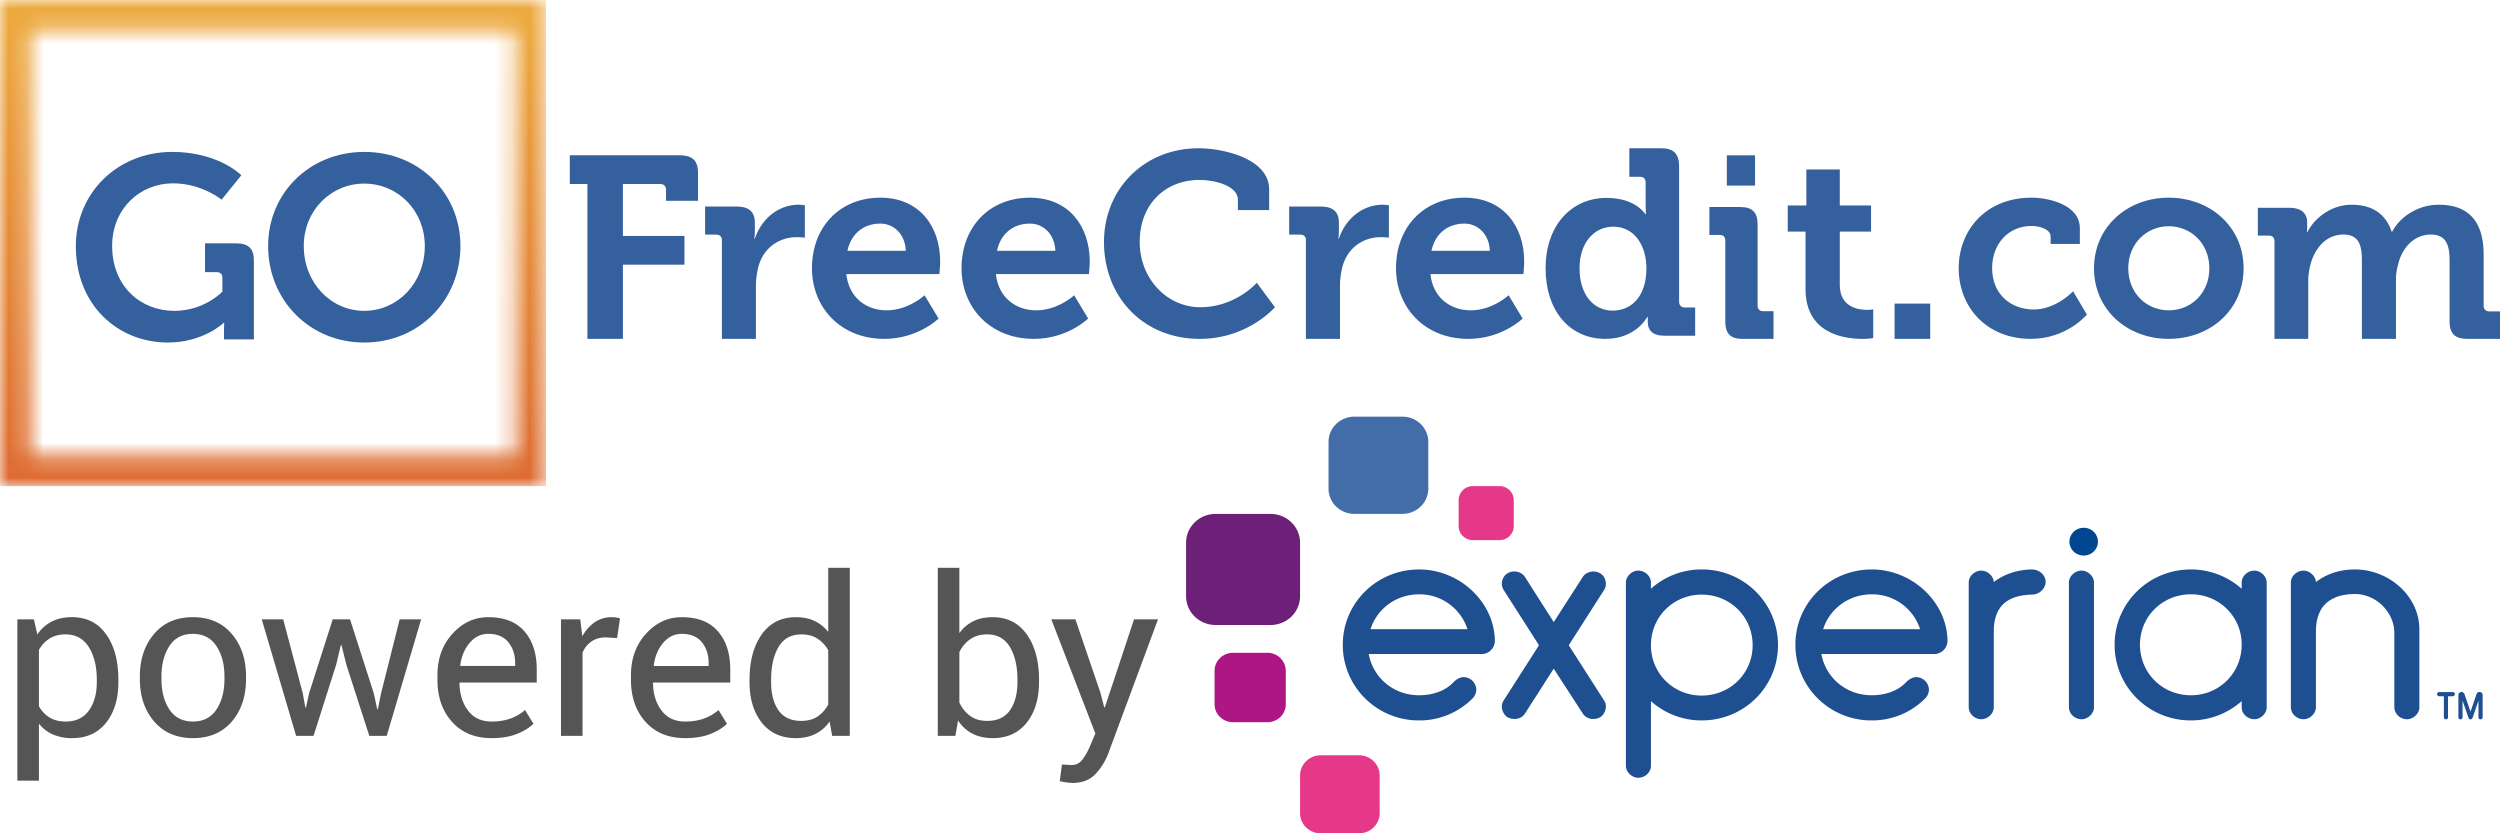 <svg width="144" height="48" viewBox="0 0 144 48" fill="none" xmlns="http://www.w3.org/2000/svg"><mask id="a" style="mask-type:alpha" maskUnits="userSpaceOnUse" x="0" y="0" width="32" height="28"><path fill-rule="evenodd" clip-rule="evenodd" d="M31.447 28H0V0h31.447v28Zm-29.7-1.75H29.7V1.75H1.747v24.5Z" fill="#fff"/></mask><g mask="url(#a)"><path d="M0 28h31.447V0H0v28Z" fill="url(#b)"/></g><path d="M9.919 8.75c2.675 0 3.982 1.346 3.982 1.346l-1.137 1.406s-1.138-.942-2.8-.942c-1.89 0-3.505 1.451-3.505 3.605 0 2.319 1.63 3.74 3.583 3.74 1.738 0 2.768-1.107 2.768-1.107v-.793c0-.225-.123-.329-.339-.329h-.661v-1.66h1.769c.738 0 1.045.299 1.045 1.002v4.532h-1.722v-.509c0-.224.015-.448.015-.448h-.03s-1.169 1.137-3.214 1.137c-2.86 0-5.305-2.124-5.305-5.55 0-3.052 2.383-5.43 5.551-5.43Z" fill="#34609D"/><path fill-rule="evenodd" clip-rule="evenodd" d="M26.521 14.165c0-3.037-2.384-5.415-5.538-5.415-3.154 0-5.539 2.378-5.539 5.415 0 3.126 2.385 5.565 5.539 5.565s5.538-2.439 5.538-5.565Zm-2.052 0c0 2.124-1.555 3.74-3.486 3.74-1.932 0-3.486-1.616-3.486-3.74 0-2.034 1.554-3.59 3.486-3.59 1.931 0 3.486 1.556 3.486 3.59Z" fill="#34609D"/><path d="M33.836 10.6H32.82V8.945h6.323c.749 0 1.061.313 1.061 1.013v1.608h-1.842v-.64c0-.209-.125-.328-.343-.328h-2.14v2.993h3.545v1.654H35.88v4.273h-2.045V10.6ZM41.58 13.84c0-.224-.124-.328-.342-.328h-.623v-1.614h1.806c.7 0 1.058.284 1.058.926v.449c0 .283-.03.478-.03.478h.03c.358-1.091 1.308-1.958 2.522-1.958.17 0 .358.03.358.03v1.868s-.203-.03-.483-.03c-.84 0-1.805.464-2.163 1.6a4.44 4.44 0 0 0-.172 1.24v3.018h-1.96V13.84Z" fill="#34609D"/><path fill-rule="evenodd" clip-rule="evenodd" d="M54.154 15.072c0-2.056-1.218-3.686-3.441-3.686-2.33 0-3.944 1.676-3.944 4.067 0 2.208 1.6 4.066 4.172 4.066 1.934 0 3.121-1.172 3.121-1.172l-.807-1.34s-.928.868-2.177.868c-1.172 0-2.177-.717-2.33-2.087h5.36s.046-.488.046-.716Zm-3.441-2.193c.792 0 1.431.64 1.461 1.569H48.81c.213-.975.913-1.569 1.903-1.569ZM62.77 15.072c0-2.056-1.22-3.686-3.442-3.686-2.33 0-3.944 1.676-3.944 4.067 0 2.208 1.599 4.066 4.172 4.066 1.934 0 3.122-1.172 3.122-1.172l-.807-1.34s-.93.868-2.178.868c-1.172 0-2.177-.717-2.33-2.087h5.36s.046-.488.046-.716Zm-3.442-2.193c.792 0 1.431.64 1.461 1.569h-3.365c.214-.975.914-1.569 1.904-1.569Z" fill="#34609D"/><path d="M69.035 8.54c1.376 0 4.068.568 4.068 2.378V12.1h-1.8v-.598c0-.778-1.285-1.137-2.223-1.137-1.92 0-3.433 1.36-3.433 3.575 0 2.08 1.542 3.755 3.493 3.755 2.027 0 3.252-1.407 3.252-1.407l1.044 1.407s-1.558 1.824-4.326 1.824c-3.282 0-5.52-2.438-5.52-5.579 0-3.067 2.329-5.4 5.445-5.4ZM75.222 13.84c0-.224-.125-.328-.343-.328h-.623v-1.614h1.806c.7 0 1.058.284 1.058.926v.449c0 .283-.03.478-.03.478h.03c.358-1.091 1.308-1.958 2.522-1.958.17 0 .358.03.358.03v1.868s-.203-.03-.483-.03c-.84 0-1.805.464-2.163 1.6a4.44 4.44 0 0 0-.171 1.24v3.018H75.22V13.84Z" fill="#34609D"/><path fill-rule="evenodd" clip-rule="evenodd" d="M87.795 15.072c0-2.056-1.218-3.686-3.441-3.686-2.33 0-3.944 1.676-3.944 4.067 0 2.208 1.6 4.066 4.172 4.066 1.934 0 3.122-1.172 3.122-1.172l-.807-1.34s-.93.868-2.178.868c-1.172 0-2.177-.717-2.329-2.087h5.359s.046-.488.046-.716Zm-3.441-2.193c.791 0 1.43.64 1.461 1.569H82.45c.214-.975.914-1.569 1.904-1.569ZM94.774 12.342s-.546-.943-2.23-.943c-2.047 0-3.518 1.597-3.518 4.06 0 2.403 1.35 4.06 3.443 4.06 1.774 0 2.412-1.262 2.412-1.262h.03v.29c0 .456.258.79.955.79h1.775V17.71h-.592c-.212 0-.333-.122-.333-.335v-7.8c0-.716-.319-1.035-1.032-1.035H93.85v1.642h.607c.212 0 .333.107.333.335v1.368c0 .259.015.457.015.457h-.03Zm-1.85.715c1.289 0 1.91 1.185 1.91 2.387 0 1.718-.94 2.448-1.94 2.448-1.138 0-1.912-.957-1.912-2.433 0-1.536.88-2.402 1.942-2.402ZM101.09 10.689h-1.624V8.946h1.624v1.743Zm-2.038 2.844c.207 0 .325.104.325.327v4.647c0 .714.296 1.012.99 1.012h1.787v-1.593h-.591c-.207 0-.325-.12-.325-.328v-4.66c0-.7-.295-1.013-.989-1.013h-1.787v1.608h.59Z" fill="#34609D"/><path d="M103.999 13.341h-1.025v-1.507h1.072V9.76h1.926v2.074h1.801v1.507h-1.801v3.074c0 1.254 1.024 1.433 1.568 1.433.218 0 .357-.03.357-.03v1.656s-.248.046-.606.046c-1.102 0-3.292-.314-3.292-2.866v-3.313ZM109.128 19.52h2.051v-2.034h-2.051v2.033ZM117.017 11.386c.992 0 2.782.411 2.782 1.752v.914h-1.684v-.427c0-.426-.632-.609-1.098-.609-1.324 0-2.271 1.02-2.271 2.422 0 1.583 1.158 2.39 2.391 2.39 1.308 0 2.271-1.05 2.271-1.05l.797 1.34s-1.143 1.401-3.233 1.401c-2.527 0-4.151-1.812-4.151-4.066 0-2.194 1.563-4.067 4.196-4.067Z" fill="#34609D"/><path fill-rule="evenodd" clip-rule="evenodd" d="M129.231 15.453c0-2.376-1.912-4.067-4.316-4.067-2.389 0-4.3 1.69-4.3 4.067 0 2.39 1.911 4.066 4.3 4.066 2.404 0 4.316-1.675 4.316-4.066Zm-1.973 0c0 1.447-1.063 2.422-2.342 2.422-1.264 0-2.328-.976-2.328-2.422 0-1.432 1.064-2.422 2.328-2.422 1.279 0 2.342.99 2.342 2.422Z" fill="#34609D"/><path d="M131.009 13.895c0-.222-.124-.326-.34-.326h-.618V11.97h1.808c.695 0 1.034.312 1.034.844v.222c0 .163-.015.326-.015.326h.031c.371-.74 1.313-1.569 2.549-1.569 1.189 0 1.961.533 2.302 1.554h.03c.417-.814 1.437-1.554 2.688-1.554 1.638 0 2.58.888 2.58 2.872v2.945c0 .207.123.326.34.326H144v1.583h-1.854c-.741 0-1.05-.296-1.05-1.006V15.02c0-.859-.17-1.51-1.081-1.51-.974 0-1.669.784-1.885 1.732a3.193 3.193 0 0 0-.123.962v3.315h-1.962v-4.5c0-.813-.124-1.509-1.066-1.509-.989 0-1.653.784-1.9 1.746a3.722 3.722 0 0 0-.124.948v3.315h-1.946v-5.624Z" fill="#34609D"/><path fill-rule="evenodd" clip-rule="evenodd" d="M46.966 42.274c-.324.161-.7.242-1.13.242-.832 0-1.485-.297-1.956-.89-.471-.594-.707-1.375-.707-2.342v-.13c0-1.08.235-1.95.704-2.613.469-.661 1.127-.992 1.972-.992.4 0 .754.072 1.064.217.309.145.573.356.792.633v-3.692h1.243v9.679h-1.016l-.145-.826a2.201 2.201 0 0 1-.82.714Zm-33.614-.714c-.547.637-1.292.956-2.235.956-.942 0-1.688-.32-2.237-.959-.55-.639-.824-1.457-.824-2.454v-.136c0-.993.274-1.81.82-2.454.548-.643 1.29-.964 2.229-.964.946 0 1.694.32 2.243.961.55.641.824 1.46.824 2.457v.136c0 1.001-.274 1.82-.82 2.457ZM2.243 44.966v-3.282c.223.278.494.486.811.624a2.75 2.75 0 0 0 1.108.208c.829 0 1.479-.297 1.95-.89.472-.594.707-1.375.707-2.343v-.13c0-1.083-.234-1.955-.704-2.615-.469-.66-1.126-.99-1.972-.99-.442 0-.829.085-1.161.255-.333.17-.61.416-.833.738l-.196-.868H1v9.293h1.243Zm1.54-3.406c-.366 0-.675-.077-.927-.232a1.748 1.748 0 0 1-.613-.649v-3.244a1.8 1.8 0 0 1 .613-.655c.252-.16.557-.239.915-.239.593 0 1.042.245 1.347.735.305.49.458 1.116.458 1.877v.13c0 .67-.152 1.218-.455 1.641-.303.424-.749.636-1.338.636Zm7.334 0c-.601 0-1.055-.231-1.36-.695-.305-.463-.457-1.05-.457-1.762v-.136c0-.703.152-1.288.457-1.756.305-.467.754-.7 1.348-.7.597 0 1.05.233 1.36.7.31.468.464 1.053.464 1.756v.136c0 .712-.154 1.3-.461 1.762-.307.464-.757.695-1.35.695Zm8.243-3.263-1.3 4.088h-1.004l-1.981-6.712h1.237l1.13 4.268.145.813h.037l.177-.813 1.363-4.268h.998l1.37 4.268.195.906h.038l.183-.906 1.073-4.268h1.237l-1.982 6.712h-1.004l-1.319-4.088-.284-1.142-.038.007-.271 1.135Zm8.95 4.219c.568 0 1.052-.079 1.451-.236.4-.157.722-.354.966-.59l-.486-.793c-.232.206-.506.369-.824.486a3.176 3.176 0 0 1-1.107.177c-.577 0-1.025-.208-1.345-.623-.32-.416-.486-.946-.498-1.591l.019-.032h4.43v-.763c0-.91-.235-1.638-.707-2.184-.47-.545-1.167-.818-2.089-.818-.79 0-1.476.317-2.054.952-.579.635-.868 1.43-.868 2.385v.273c0 .993.28 1.8.843 2.423.561.623 1.318.934 2.269.934Zm-1.787-4.157h3.15v-.161c0-.48-.13-.881-.391-1.204-.261-.322-.648-.484-1.162-.484-.416 0-.772.173-1.066.518-.295.346-.476.779-.543 1.3l.012.031Zm7.031 4.026V37.59c.122-.277.296-.493.521-.646.225-.153.502-.23.83-.23l.638.038.17-1.135a1.798 1.798 0 0 0-.473-.068c-.37 0-.698.097-.982.291a2.342 2.342 0 0 0-.716.813l-.12-.98h-1.11v6.712h1.242Zm7.353-.105c-.4.157-.883.236-1.451.236-.951 0-1.708-.311-2.27-.934-.561-.623-.842-1.43-.842-2.423v-.273c0-.955.29-1.75.868-2.385.578-.635 1.263-.952 2.054-.952.922 0 1.618.273 2.09.819.47.545.706 1.273.706 2.183v.763h-4.43l-.02.032c.013.645.18 1.175.5 1.59.32.416.767.624 1.344.624.42 0 .79-.059 1.107-.177.318-.117.593-.28.824-.486l.486.794c-.244.235-.566.432-.966.589Zm-.088-3.92h-3.15l-.012-.032c.067-.521.248-.954.543-1.3.294-.345.65-.518 1.066-.518.514 0 .9.162 1.162.484.26.323.39.724.39 1.204v.161Zm5.333 3.163c-.593 0-1.03-.204-1.313-.611-.282-.407-.423-.95-.423-1.629v-.13c0-.773.142-1.402.427-1.886.283-.484.724-.726 1.322-.726.357 0 .663.082.918.245.255.164.462.384.622.661v3.133c-.16.298-.366.53-.619.695-.252.165-.564.248-.934.248Zm12.986.103c-.473.593-1.124.89-1.953.89-.45 0-.842-.086-1.174-.258a2.168 2.168 0 0 1-.827-.76l-.152.888h-1.016v-9.679h1.244v3.76c.214-.298.48-.525.798-.682.318-.158.689-.236 1.114-.236.842 0 1.498.33 1.97.992.47.662.706 1.533.706 2.612v.13c0 .968-.237 1.75-.71 2.343Zm-2.269-.103c-.395 0-.723-.093-.981-.28a2.004 2.004 0 0 1-.628-.775v-2.91c.155-.31.365-.557.628-.74.263-.185.586-.277.968-.277.59 0 1.028.243 1.316.73.289.485.433 1.113.433 1.882v.13c0 .675-.143 1.216-.43 1.626-.286.41-.721.614-1.306.614Zm6.22 3.071c-.322.335-.756.503-1.303.503-.101 0-.23-.012-.385-.035a4.045 4.045 0 0 1-.36-.065l.126-.961c-.025-.005.05 0 .224.012.175.012.285.019.331.019.266 0 .482-.116.65-.348.169-.231.31-.488.423-.769l.297-.701-2.537-6.576h1.388l1.44 4.225.22.843h.038l1.679-5.068h1.382l-2.871 7.742c-.173.451-.42.844-.742 1.179Z" fill="#555"/><path d="M80.78 29.6h-2.767c-.395 0-.773-.153-1.053-.425a1.433 1.433 0 0 1-.436-1.026V25.45c0-.385.157-.754.436-1.026.28-.272.658-.425 1.053-.425h2.767c.823 0 1.489.65 1.489 1.451v2.698c0 .801-.667 1.451-1.49 1.451" fill="#426DA9"/><path d="M73.181 36H70.02c-.451 0-.884-.174-1.203-.485a1.637 1.637 0 0 1-.499-1.173V31.26c0-.916.762-1.659 1.702-1.659h3.162c.94 0 1.701.743 1.702 1.659v3.083c0 .44-.18.862-.499 1.173-.319.31-.752.485-1.203.485Z" fill="#6D2077"/><path d="M72.998 41.6h-1.975c-.282 0-.553-.109-.753-.303a1.023 1.023 0 0 1-.311-.734V38.64c0-.575.477-1.039 1.064-1.039h1.975a1.05 1.05 0 0 1 1.064 1.039v1.924c0 .275-.112.54-.311.734-.2.194-.47.303-.753.303Z" fill="#AF1685"/><path fill-rule="evenodd" clip-rule="evenodd" d="M84.841 31.112h1.53a.815.815 0 0 0 .822-.806v-1.498A.815.815 0 0 0 86.37 28h-1.53a.815.815 0 0 0-.822.808v1.498c0 .445.368.806.822.806ZM76.072 48h2.209c.656 0 1.188-.52 1.188-1.164V44.67c0-.644-.532-1.165-1.189-1.165h-2.208c-.656 0-1.188.52-1.188 1.165v2.165c0 .31.124.606.347.824a1.2 1.2 0 0 0 .841.341Z" fill="#E63888"/><path d="M120.022 32a.83.83 0 0 0 .58-.235.792.792 0 0 0 .239-.565.8.8 0 0 0-.507-.74.837.837 0 0 0-.895.175.785.785 0 0 0-.176.873.82.82 0 0 0 .759.492Z" fill="#004691"/><path fill-rule="evenodd" clip-rule="evenodd" d="M114.842 40.738v-4.364c0-1.686 1.052-2.09 2.19-2.125.441 0 .797-.354.797-.741 0-.354-.339-.708-.797-.708-.832.017-1.596.27-2.19.725-.018-.354-.374-.657-.714-.657-.39 0-.73.32-.73.69v7.18c0 .37.34.69.73.69.357 0 .714-.319.714-.69ZM98.014 32.8a4.357 4.357 0 0 0-2.92 1.112v-.355c0-.37-.34-.69-.73-.69-.356 0-.713.32-.713.691V44.11c0 .37.357.69.714.69.39 0 .73-.32.73-.69v-3.725a4.354 4.354 0 0 0 2.92 1.112c2.444 0 4.397-1.938 4.397-4.332a4.33 4.33 0 0 0-1.282-3.093 4.393 4.393 0 0 0-3.116-1.272Zm-10.778 8.613c.238 0 .46-.101.595-.303l1.663-2.596 1.68 2.595a.7.7 0 0 0 .595.304.859.859 0 0 0 .408-.101.764.764 0 0 0 .322-.624.603.603 0 0 0-.102-.337l-2.037-3.186 2.037-3.185a.66.66 0 0 0 .102-.354c0-.236-.119-.488-.339-.607a.735.735 0 0 0-.373-.1c-.238 0-.476.1-.612.303l-1.68 2.612-1.664-2.612a.727.727 0 0 0-.612-.304.731.731 0 0 0-.373.1c-.22.12-.34.372-.34.608 0 .125.035.248.102.354l2.038 3.185-2.038 3.185a.605.605 0 0 0-.102.338c0 .253.136.505.323.624a.861.861 0 0 0 .407.1Zm10.778-7.163c-1.63 0-2.92 1.28-2.92 2.915 0 1.618 1.29 2.9 2.92 2.9 1.648 0 2.938-1.282 2.938-2.9 0-1.635-1.29-2.915-2.937-2.915Zm21.886-1.382c-.39 0-.73.32-.73.69v7.18c0 .372.34.691.73.691.357 0 .713-.32.713-.69v-7.18c0-.371-.356-.691-.713-.691Zm9.949 0c-.391 0-.729.32-.729.69v.355a4.395 4.395 0 0 0-2.922-1.113c-2.444 0-4.397 1.939-4.397 4.332a4.333 4.333 0 0 0 1.282 3.092 4.394 4.394 0 0 0 3.115 1.272 4.393 4.393 0 0 0 2.922-1.112v.354c0 .37.338.69.729.69.357 0 .713-.319.713-.69v-7.18c0-.37-.356-.69-.713-.69Zm-.729 4.264a2.871 2.871 0 0 0-.85-2.057 2.909 2.909 0 0 0-2.072-.842c-1.646 0-2.936 1.28-2.936 2.899 0 1.635 1.29 2.916 2.936 2.916 1.63 0 2.922-1.281 2.922-2.916Zm6.535-2.916c1.206 0 2.258 1.045 2.258 2.241v4.282c0 .37.339.69.73.69.357 0 .713-.32.713-.69v-4.484c0-1.921-1.749-3.455-3.718-3.455-.849 0-1.63.253-2.241.725-.017-.354-.374-.657-.713-.657-.391 0-.73.32-.73.69v7.18c0 .37.339.69.73.69.356 0 .713-.319.713-.69v-4.365c0-1.685 1.086-2.157 2.258-2.157Zm-49.55 2.68c-.034-2.208-2.02-4.095-4.363-4.095-2.445 0-4.397 1.938-4.397 4.33a4.328 4.328 0 0 0 1.281 3.093 4.392 4.392 0 0 0 3.116 1.273 4.304 4.304 0 0 0 3.039-1.23.742.742 0 0 0 .255-.54.744.744 0 0 0-.73-.724c-.221 0-.425.134-.577.286-.493.522-1.223.758-1.987.758-1.46 0-2.647-.993-2.903-2.375h6.56l.007-.001h.02c.006 0 .013-.002.02-.004a.164.164 0 0 1 .017-.003c.025-.004.05-.007.074-.015a.778.778 0 0 0 .568-.753Zm-1.58-.656a2.898 2.898 0 0 0-2.783-2.007c-1.332 0-2.428.839-2.8 2.008h5.584Zm27.652.656c-.035-2.209-2.021-4.096-4.364-4.096-2.445 0-4.398 1.939-4.398 4.332a4.33 4.33 0 0 0 1.282 3.093 4.394 4.394 0 0 0 3.116 1.272 4.306 4.306 0 0 0 3.039-1.23.742.742 0 0 0 .255-.54.744.744 0 0 0-.73-.724c-.221 0-.425.134-.578.286-.492.522-1.222.758-1.985.758-1.46 0-2.648-.993-2.904-2.375H111.459l.007-.001h.031a.27.27 0 0 0 .042-.008l.017-.004.012-.002a.776.776 0 0 0 .609-.761Zm-1.58-.656a2.898 2.898 0 0 0-2.784-2.007c-1.332 0-2.428.839-2.801 2.008h5.585Zm30.289 5.194a.116.116 0 0 1-.084-.033.113.113 0 0 1-.036-.082v-1.216h-.274a.118.118 0 0 1-.116-.12c0-.068.05-.119.116-.119h.792c.066 0 .116.052.116.12a.118.118 0 0 1-.116.119h-.278v1.216a.119.119 0 0 1-.035.083.118.118 0 0 1-.085.033Zm1.297-.09c.015.045.053.092.119.092.052 0 .093-.03.119-.091l.138-.405.2-.588v.967a.122.122 0 0 0 .036.083.12.12 0 0 0 .085.033.114.114 0 0 0 .12-.116v-1.283a.185.185 0 0 0-.181-.18.19.19 0 0 0-.175.133l-.342 1.004-.346-1.005a.188.188 0 0 0-.173-.131.183.183 0 0 0-.18.179v1.283a.117.117 0 0 0 .119.116.115.115 0 0 0 .085-.033.11.11 0 0 0 .035-.083v-.97l.341.995Z" fill="#1D4F91"/><defs><linearGradient id="b" x1="-20.406" y1="-.32" x2="-20.406" y2="42.061" gradientUnits="userSpaceOnUse"><stop stop-color="#EDAB3D"/><stop offset="1" stop-color="#D64A2B"/></linearGradient></defs></svg>